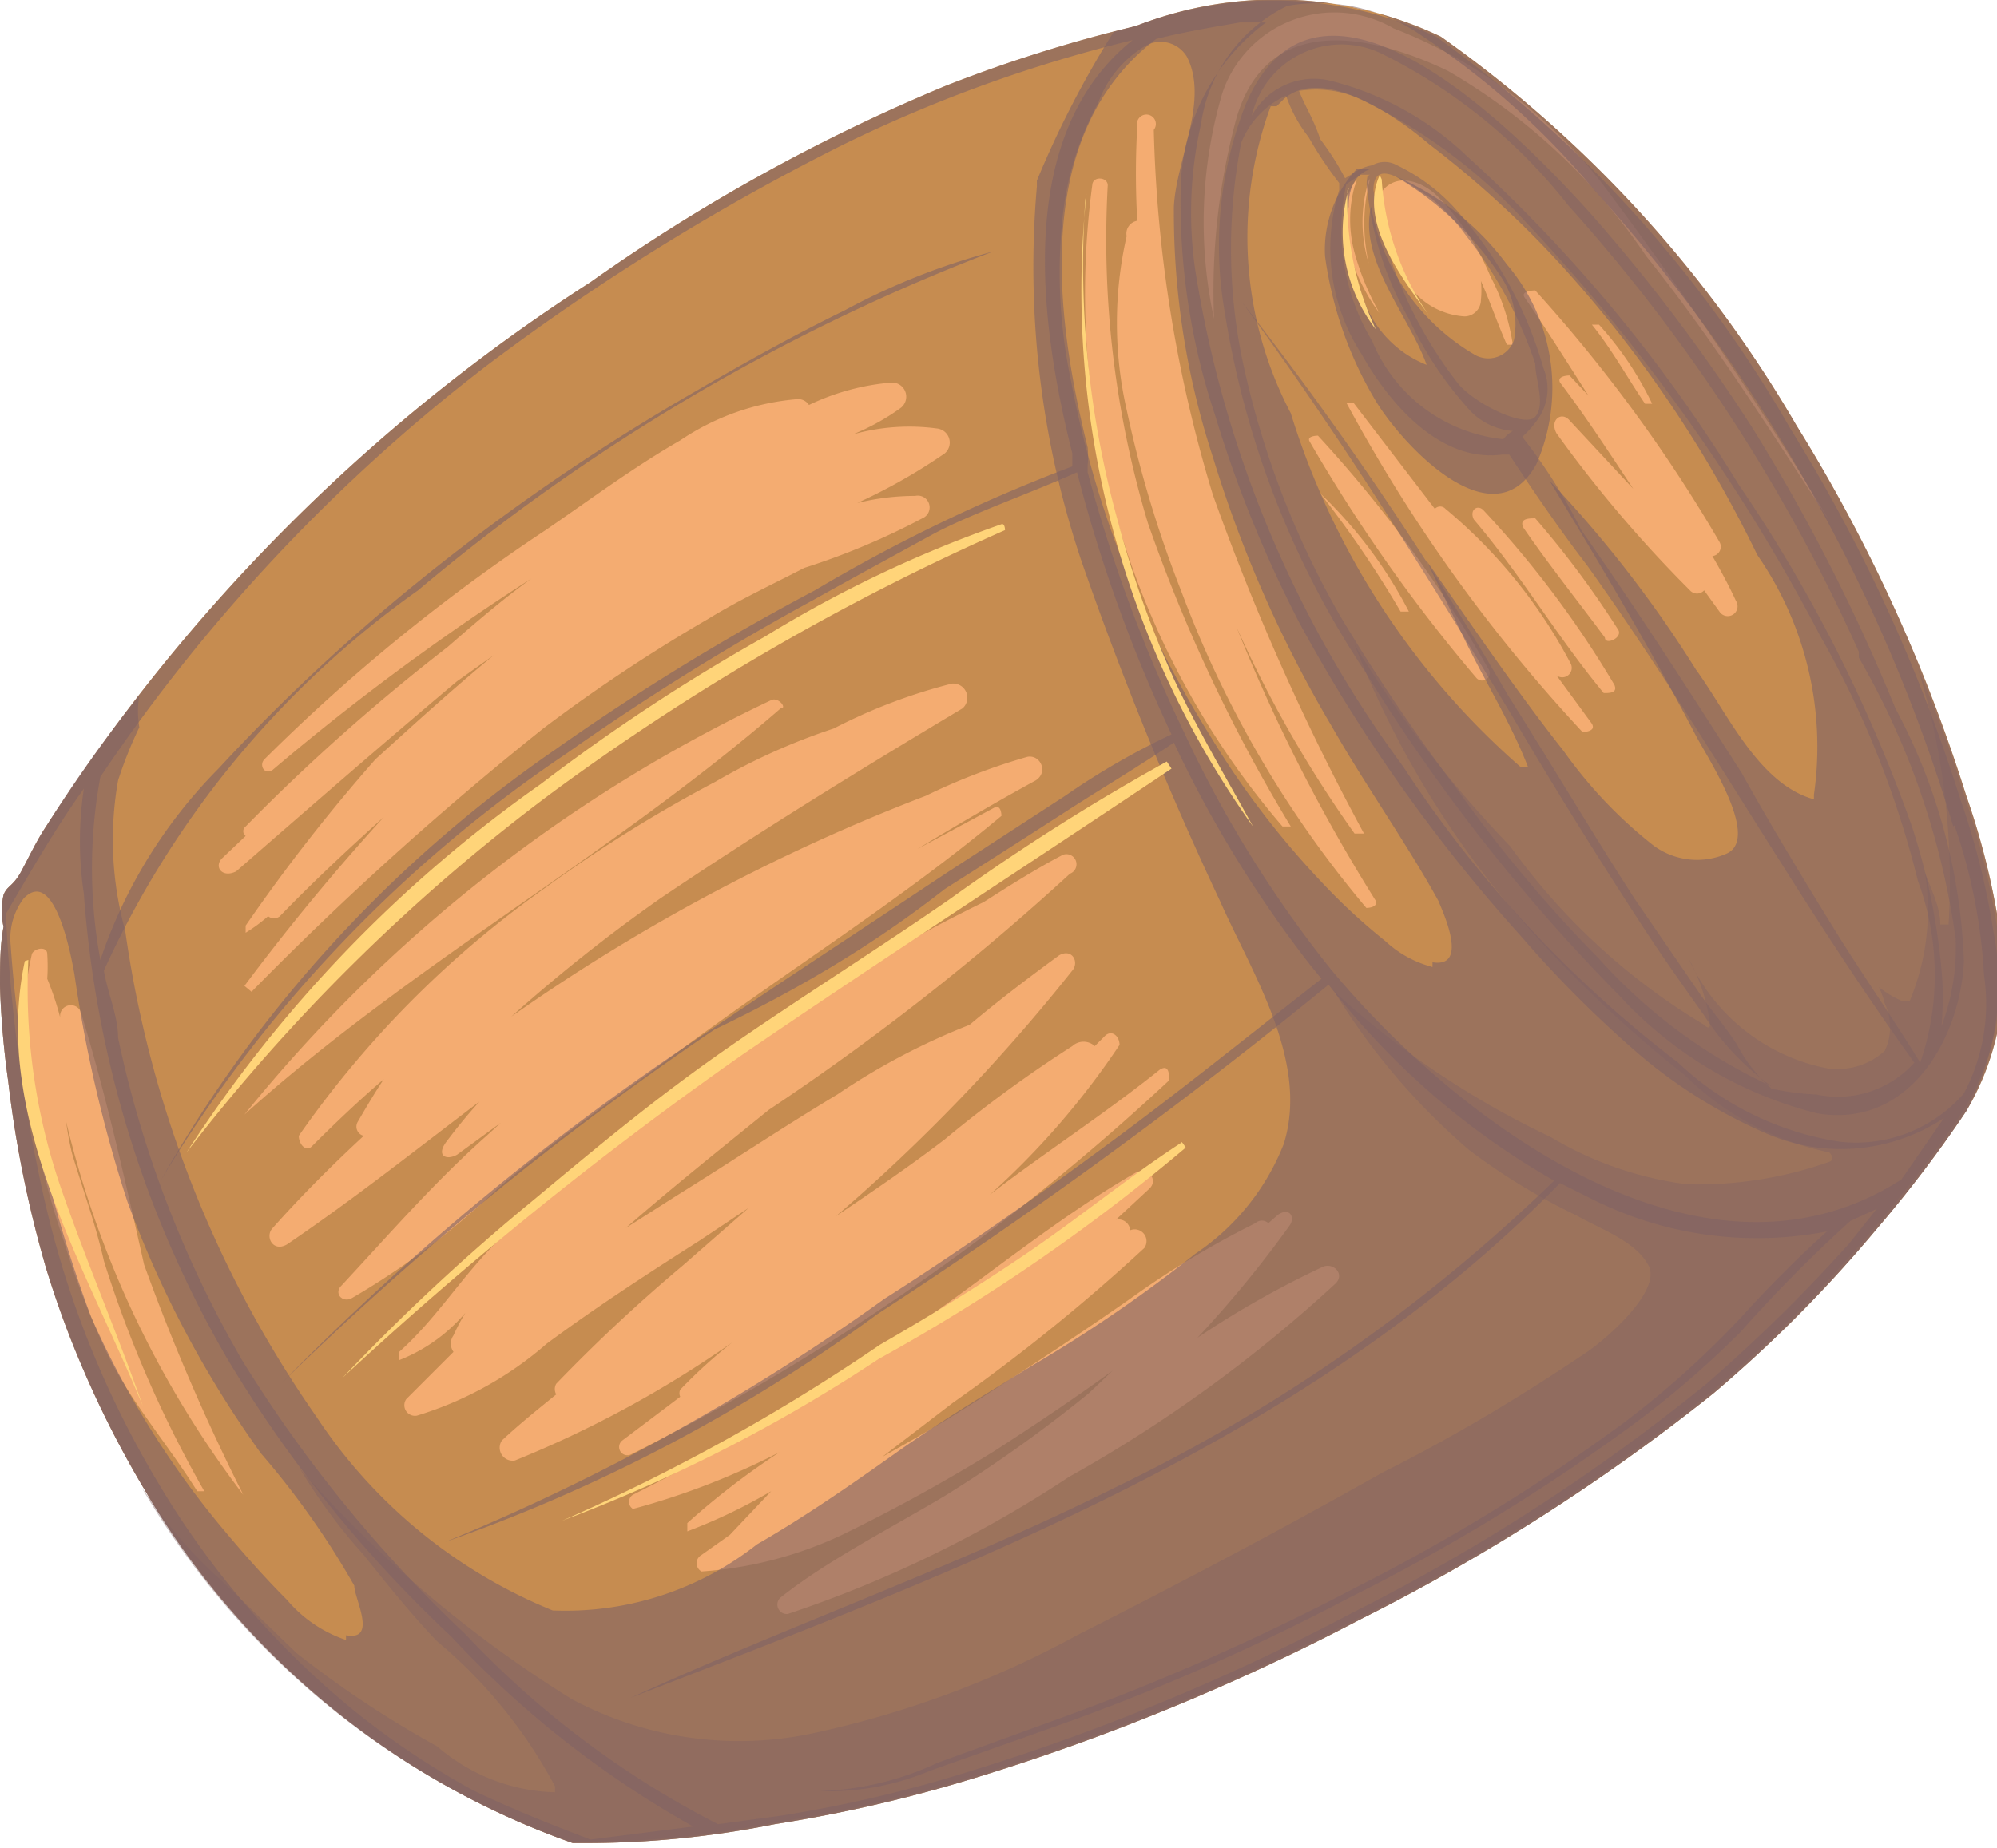 <svg xmlns="http://www.w3.org/2000/svg" viewBox="0 0 16.91 15.65"><defs><style>.cls-1{isolation:isolate;}.cls-2{fill:#c68c50;}.cls-3{opacity:0.8;}.cls-4{fill:#ffb479;}.cls-5,.cls-6,.cls-7{fill:#806365;mix-blend-mode:multiply;}.cls-5{opacity:0.6;}.cls-6{opacity:0.4;}.cls-7{opacity:0.5;}.cls-8{fill:#ffd479;}</style></defs><g class="cls-1"><g id="Слой_2" data-name="Слой 2"><g id="Layer_1" data-name="Layer 1"><path class="cls-2" d="M12.2.31A3.25,3.25,0,0,0,9.62.22,12.09,12.09,0,0,0,8,.73a15.47,15.47,0,0,0-3,1.66A15.3,15.3,0,0,0,.39,7c-.08.12-.14.25-.21.38s-.12.12-.15.2a.62.62,0,0,0,0,.27C0,8,0,8.19,0,8.35a7.38,7.38,0,0,0,.07.81,9.62,9.62,0,0,0,.32,1.58,8.18,8.18,0,0,0,.32.87,8.68,8.68,0,0,0,.51,1,6.84,6.84,0,0,0,3.63,3h.08a8.12,8.12,0,0,0,1.63-.16,12.18,12.18,0,0,0,1.69-.39,18.93,18.93,0,0,0,3.26-1.34,17,17,0,0,0,3-1.92,11.32,11.32,0,0,0,1.38-1.39,10.66,10.66,0,0,0,.76-1,2.26,2.26,0,0,0,.28-1.55,6.33,6.33,0,0,0-.28-1.12,13.75,13.75,0,0,0-1.44-3.14A10.47,10.47,0,0,0,12.2.31Z"/><g class="cls-3"><path class="cls-4" d="M6.53,5.93A12.73,12.73,0,0,0,2.07,9.44s0,0,0,0C3.48,8.17,5.17,7.25,6.61,6,6.67,6,6.59,5.9,6.53,5.93Z"/><path class="cls-4" d="M8.7,6.41a5.26,5.26,0,0,0-.86.33h0A16.12,16.12,0,0,0,4.33,8.61a13.74,13.74,0,0,1,1.26-1C6.42,7.05,7.28,6.52,8.15,6a.12.12,0,0,0-.09-.21,4.67,4.67,0,0,0-1,.38,5.27,5.27,0,0,0-1,.45,11.75,11.75,0,0,0-1.43.89A8.58,8.58,0,0,0,2.53,9.62c0,.07.06.14.11.09.2-.2.4-.39.61-.57-.08.12-.15.24-.22.36a.08.08,0,0,0,.05.12c-.27.25-.53.51-.77.78-.07.07,0,.21.12.14.56-.38,1.09-.8,1.63-1.21-.1.11-.19.22-.28.34s0,.16.09.11l.37-.27-.12.11c-.44.39-.83.84-1.23,1.27-.06.06,0,.14.08.11a6.59,6.59,0,0,0,1.24-.93c.48-.41,1-.77,1.53-1.16.9-.67,1.88-1.28,2.74-2,0,0,0-.1-.06-.07l-.65.35c.33-.2.67-.4,1-.58C8.88,6.54,8.81,6.39,8.7,6.41Z"/><path class="cls-4" d="M9,7.24c-.23.12-.45.26-.67.4h0A13.77,13.77,0,0,0,5.65,9.36c-.44.32-.86.66-1.27,1s-.63.76-1,1.09c0,0,0,.09,0,.07a1.41,1.41,0,0,0,.56-.4,1.74,1.74,0,0,0-.1.19.12.12,0,0,0,0,.14l-.4.4a.09.09,0,0,0,.09.14,3,3,0,0,0,1.1-.61c.42-.31.85-.59,1.29-.87l.42-.28-.56.49a13.84,13.84,0,0,0-1.07,1,.09.09,0,0,0,0,.09c-.16.13-.31.25-.46.39a.11.11,0,0,0,.11.17,9.23,9.23,0,0,0,1.84-1,4.28,4.28,0,0,0-.44.4.07.07,0,0,0,0,.06l-.49.37a.07.07,0,0,0,.07.12A19.4,19.4,0,0,0,9.9,9.15c0-.05,0-.14-.08-.09-.46.37-1,.72-1.44,1.06a6.7,6.7,0,0,0,1.1-1.27c0-.07-.06-.13-.12-.08l-.09.09a.14.14,0,0,0-.19,0A10.79,10.79,0,0,0,8,9.65c-.3.23-.61.44-.92.65l0,0a15.21,15.21,0,0,0,2-2.08c.06-.07,0-.19-.11-.13-.26.19-.51.38-.76.59a5.72,5.72,0,0,0-1.12.59c-.45.27-.9.57-1.35.85l-.44.28c.39-.34.79-.66,1.21-1a21,21,0,0,0,2.55-2A.08.08,0,0,0,9,7.24Z"/><path class="cls-4" d="M11.2,10.73a8,8,0,0,0-1.06.6,9.56,9.56,0,0,0,.78-.95c.05-.07,0-.16-.1-.09l-.08.07a.08.08,0,0,0-.11,0A7.6,7.6,0,0,0,9.57,11c-.4.28-.81.55-1.23.82s-.57.35-.87.52l.6-.46a15.72,15.72,0,0,0,1.62-1.31.1.1,0,0,0-.12-.15l0,0a.1.1,0,0,0-.12-.09l.28-.26c.08-.07,0-.19-.11-.14-.73.42-1.4,1-2.09,1.45a19,19,0,0,1-2.17,1.28.07.07,0,0,0,0,.12,6.24,6.24,0,0,0,1.24-.48,6.47,6.47,0,0,0-.78.6s0,.09,0,.07a4.63,4.63,0,0,0,.71-.34L6.18,13l-.24.17a.08.08,0,0,0,0,.14A3.33,3.33,0,0,0,7.13,13a14.61,14.61,0,0,0,1.29-.71c.34-.22.67-.44,1-.68l-.2.19A11.59,11.59,0,0,1,8,12.67c-.47.28-1,.55-1.39.86a.08.08,0,0,0,.06.14,10.09,10.09,0,0,0,2.38-1.16,11.86,11.86,0,0,0,2.26-1.64C11.39,10.79,11.29,10.69,11.2,10.73Z"/><path class="cls-4" d="M7.94,3.63l0,0a1.76,1.76,0,0,0-.72.05,1.94,1.94,0,0,0,.4-.22.12.12,0,0,0-.07-.22,2,2,0,0,0-.7.19.11.11,0,0,0-.09-.05,2.07,2.07,0,0,0-1,.35c-.4.23-.76.5-1.14.76A15.51,15.51,0,0,0,2.24,6.43c-.05.05,0,.14.07.09A20.29,20.29,0,0,1,4.5,4.9c-.25.18-.48.38-.71.58A16.83,16.83,0,0,0,2.08,7a.05.05,0,0,0,0,.08l-.2.19c-.07.07,0,.17.12.11.62-.54,1.24-1.08,1.87-1.61l.31-.22c-.34.28-.67.58-1,.88A14.89,14.89,0,0,0,2.08,7.84s0,.08,0,.06a1.33,1.33,0,0,0,.19-.14.08.08,0,0,0,.1,0c.28-.29.58-.57.88-.84A18.86,18.86,0,0,0,2.07,8.35a0,0,0,1,0,.06.05A27.46,27.46,0,0,1,4.6,6.17,13.89,13.89,0,0,1,6,5.24c.26-.16.54-.29.81-.43a6.05,6.05,0,0,0,1-.42.1.1,0,0,0-.06-.19,2.05,2.05,0,0,0-.49.06A4.88,4.88,0,0,0,8,3.84.12.12,0,0,0,7.94,3.63Z"/><path class="cls-4" d="M.51,8.62v0A2.47,2.47,0,0,0,.4,8.29l0,0a1.55,1.55,0,0,0,0-.21c0-.07-.11-.05-.13,0A2.79,2.79,0,0,0,.32,9.5c0,.07,0,.14,0,.22a7.1,7.1,0,0,0,.22.79,7.06,7.06,0,0,0,.39,1c.2.39.51.75.74,1.12,0,0,.08,0,.06,0a9.93,9.93,0,0,1-.85-1.95c-.07-.31-.18-.61-.27-.91a2.56,2.56,0,0,1-.05-.27,8.46,8.46,0,0,0,1.5,3.16s.06,0,0,0a17.62,17.62,0,0,1-.84-1.95C1.06,10,.9,9.28.69,8.59A.09.09,0,0,0,.51,8.62Z"/><path class="cls-4" d="M9.25,1.56A6.93,6.93,0,0,0,10.86,7S11,7,10.93,7A13.59,13.59,0,0,1,9.72,4.43a8.35,8.35,0,0,1-.34-2.86C9.38,1.5,9.26,1.49,9.25,1.56Z"/><path class="cls-4" d="M9.63,1.07a7.09,7.09,0,0,0,0,.8A.11.11,0,0,0,9.54,2a3.32,3.32,0,0,0,0,1.47A9.71,9.71,0,0,0,10,5a9.09,9.09,0,0,0,1.57,2.69s.1,0,.08-.06a14.46,14.46,0,0,1-1.18-2.32,10.09,10.09,0,0,0,1,1.75s.11,0,.08,0a20.42,20.42,0,0,1-1.28-2.87,11.54,11.54,0,0,1-.5-3.09A.08.08,0,1,0,9.63,1.07Z"/><path class="cls-4" d="M12.24,4.31a.06.06,0,0,0-.09,0l-.69-.9s-.08,0-.06,0a13.43,13.43,0,0,0,2,2.79s.12,0,.08-.07l-.3-.41,0,0a.08.08,0,0,0,.12-.1A4.31,4.31,0,0,0,12.24,4.31Z"/><path class="cls-4" d="M12.56,4.32c-.05-.05-.12,0-.08.08.4.47.71,1,1.1,1.47.05,0,.12,0,.09-.07A8.54,8.54,0,0,0,12.56,4.32Z"/><path class="cls-4" d="M13,4.39c-.05,0-.14,0-.1.08.22.32.46.62.69.93,0,.07.16,0,.11-.07A7.9,7.9,0,0,0,13,4.39Z"/><path class="cls-4" d="M11.16,3.69s-.1,0-.07.05a13.56,13.56,0,0,0,1.41,2,.06.06,0,0,0,.1-.08A10.71,10.71,0,0,0,11.16,3.69Z"/><path class="cls-4" d="M13,2.46s-.13,0-.09.06c.18.26.36.55.54.83l-.16-.17s-.11,0-.08.06c.22.29.42.6.62.9l-.54-.58c-.07-.08-.17,0-.11.11A10.69,10.69,0,0,0,14.31,5a.08.08,0,0,0,.12,0l.13.18a.08.08,0,0,0,.14-.09c-.06-.13-.13-.26-.2-.38a.08.08,0,0,0,.06-.12A12.68,12.68,0,0,0,13,2.46Z"/><path class="cls-4" d="M12.19,1.68c-.11-.12-.32-.22-.46-.09s0,.44.09.56a0,0,0,0,0,0,0,.63.63,0,0,0,.58.53.14.14,0,0,0,.14-.14.78.78,0,0,0,0-.16c.08.18.14.36.22.54a0,0,0,0,0,.05,0,1.8,1.8,0,0,0-.19-.58A2.13,2.13,0,0,0,12.19,1.68Z"/><path class="cls-4" d="M11.48,1.53c-.23.31,0,.86.2,1.12,0,0,.05,0,0,0a2.28,2.28,0,0,1-.21-.51,1.07,1.07,0,0,1,0-.56S11.5,1.51,11.48,1.53Z"/><path class="cls-4" d="M11.59,1.53a1.19,1.19,0,0,0,0,.7,0,0,0,0,0,0,0,1.51,1.51,0,0,1,0-.67S11.61,1.49,11.59,1.53Z"/><path class="cls-4" d="M13.66,1.68A4.11,4.11,0,0,0,11.8.24a1,1,0,0,0-1.45.55,3.86,3.86,0,0,0-.07,1.91,0,0,0,1,0,0,0A5.64,5.64,0,0,1,10.47,1c.26-.89,1.12-.72,1.79-.4a5.14,5.14,0,0,1,1.68,1.57c.57.71,1.05,1.48,1.55,2.24,0,0,.06,0,0,0A32.66,32.66,0,0,0,13.66,1.68Z"/><path class="cls-4" d="M11.18,4.18a0,0,0,1,0,0,0,8.84,8.84,0,0,1,.68,1,0,0,0,0,0,.07,0A3.76,3.76,0,0,0,11.18,4.18Z"/><path class="cls-4" d="M13.54,2.75s-.08,0-.06,0c.17.21.3.45.45.67,0,0,.08,0,.06,0A2.77,2.77,0,0,0,13.54,2.75Z"/></g><path class="cls-5" d="M11.81,1.49a2.69,2.69,0,0,1,.89.84.72.72,0,0,1,.12.55.23.23,0,0,1-.34.12,1.83,1.83,0,0,1-.87-1.25c-.11.45.33.94.47,1.34,0,0,0,.05,0,0a.93.93,0,0,1-.56-.64,1.29,1.29,0,0,1-.1-.7s0,0,0,0c0-.2.09-.29.19-.32h-.12a1,1,0,0,0-.27.74,3.23,3.23,0,0,0,.42,1.21c.21.36,1,1.23,1.37.55a1.61,1.61,0,0,0-.25-1.69A2.3,2.3,0,0,0,11.81,1.49Z"/><path class="cls-5" d="M16.88,7.89a6.33,6.33,0,0,0-.28-1.12,13.75,13.75,0,0,0-1.44-3.14,10.47,10.47,0,0,0-3-3.32A3.25,3.25,0,0,0,9.62.22L9.43.27a8.36,8.36,0,0,0-.65,1.26l0,0s0,0,0,.05a7.82,7.82,0,0,0,.38,3.18,29.75,29.75,0,0,0,1.17,2.87c.27.61.76,1.36.54,2.06a2,2,0,0,1-.75.93,11.85,11.85,0,0,1-1.37.94c-.39.24-.79.48-1.17.75s-.77.54-1.17.77a2.62,2.62,0,0,1-1.73.56A4.37,4.37,0,0,1,2.68,12,9.51,9.51,0,0,1,1.06,7.88,2.87,2.87,0,0,1,1,6.61a3.52,3.52,0,0,1,.18-.45.8.8,0,0,1,0-.27A11.86,11.86,0,0,0,.39,7c-.08.12-.14.25-.21.38s-.12.12-.15.2a.62.62,0,0,0,0,.27C0,8,0,8.19,0,8.35a7.38,7.38,0,0,0,.07.81,9.62,9.62,0,0,0,.32,1.58,8.18,8.18,0,0,0,.32.87,8.68,8.68,0,0,0,.51,1,6.84,6.84,0,0,0,3.63,3h.08a8.12,8.12,0,0,0,1.63-.16,12.18,12.18,0,0,0,1.69-.39,18.93,18.93,0,0,0,3.26-1.34,17,17,0,0,0,3-1.92,11.32,11.32,0,0,0,1.38-1.39,10.66,10.66,0,0,0,.76-1A2.26,2.26,0,0,0,16.88,7.89Zm-13.95,6a1.12,1.12,0,0,1-.5-.34c-.21-.21-.41-.44-.6-.67A7.62,7.62,0,0,1,.77,11.15,11.3,11.3,0,0,1,.09,8s0,0,0,0a.56.56,0,0,1,.11-.39c.27-.28.41.53.43.64a11.51,11.51,0,0,0,.45,1.93,8.87,8.87,0,0,0,1.13,2.13A7,7,0,0,1,3,13.43C3,13.54,3.2,13.9,2.93,13.85Zm9.2-5.7a.93.93,0,0,1-.4-.22,5.08,5.08,0,0,1-.54-.5,7.23,7.23,0,0,1-.95-1.25A8.68,8.68,0,0,1,9.07,3.23,4.44,4.44,0,0,1,9,1.82,2.6,2.6,0,0,1,9.3.87.93.93,0,0,1,9.68.4a.26.26,0,0,1,.37.08c.19.37-.09.87-.11,1.27a6.66,6.66,0,0,0,.33,2.12,10.42,10.42,0,0,0,1,2.27c.29.51.64,1,.91,1.49C12.22,7.73,12.44,8.2,12.13,8.15Zm3.23-1.42s0,0,0,0c-.47-.13-.73-.73-1-1.1a10.07,10.07,0,0,0-1.24-1.6c.43.71.86,1.43,1.24,2.16.1.19.55.87.26,1A.62.62,0,0,1,14,7.16a3.84,3.84,0,0,1-.76-.8c-.41-.52-.78-1.07-1.16-1.61l.3.62c.18.38.41.74.56,1.13a0,0,0,0,1-.06,0,6.55,6.55,0,0,1-1.95-3A3.21,3.21,0,0,1,10.76.9s0,0,.05,0l.06-.06c.34-.3,1,.18,1.23.38a8.52,8.52,0,0,1,1.24,1.16,10.29,10.29,0,0,1,1.54,2.32A2.85,2.85,0,0,1,15.36,6.73Z"/><path class="cls-6" d="M16.5,7.83a0,0,0,0,1-.07,0c0-.15-.08-.3-.13-.44a2,2,0,0,1-.13,1.09s0,0-.06,0a.82.82,0,0,1-.2-.12.78.78,0,0,1,.05.14.47.47,0,0,1,0,.4.6.6,0,0,1-.48.15,1.63,1.63,0,0,1-1.18-.93,1.54,1.54,0,0,1,.18.56s0,.05-.05,0a5.49,5.49,0,0,1-1.64-1.51,9.88,9.88,0,0,1-1.32-1.71A8,8,0,0,0,13.07,8a10.52,10.52,0,0,0,1.2,1.11,2.42,2.42,0,0,0,1.22.65s.06.06,0,.08a3.33,3.33,0,0,1-1.21.19,3,3,0,0,1-1.15-.4A7.42,7.42,0,0,1,11.3,8.4a5.66,5.66,0,0,0,1.14,1.34,5.38,5.38,0,0,0,.92.56c.19.11.49.21.6.42s-.35.62-.55.75c-.55.37-1.12.71-1.7,1-.85.48-1.72.94-2.59,1.38a8.28,8.28,0,0,1-2.19.82,3,3,0,0,1-2.09-.28,10.22,10.22,0,0,1-2.3-1.95,4.75,4.75,0,0,0,.54.73c.2.25.4.5.62.73a4.14,4.14,0,0,1,1,1.23s0,0,0,.05a1.59,1.59,0,0,1-1-.39A8.64,8.64,0,0,1,2.51,14l-.63-.61a3.56,3.56,0,0,1-.46-.49l-.22-.3,0,0a6.84,6.84,0,0,0,3.63,3h.08a8.12,8.12,0,0,0,1.63-.16,12.18,12.18,0,0,0,1.69-.39,18.93,18.93,0,0,0,3.26-1.34,17,17,0,0,0,3-1.92,11.32,11.32,0,0,0,1.38-1.39,10.66,10.66,0,0,0,.76-1,2.26,2.26,0,0,0,.28-1.55,6.33,6.33,0,0,0-.28-1.12,9.74,9.74,0,0,0-.39-1.07A6.13,6.13,0,0,1,16.5,7.83Z"/><path class="cls-5" d="M12.2.31A3.25,3.25,0,0,0,9.62.22,12.09,12.09,0,0,0,8,.73a15.47,15.47,0,0,0-3,1.66A15.3,15.3,0,0,0,.39,7c-.08.12-.14.25-.21.38s-.12.12-.15.2a.62.62,0,0,0,0,.27C0,8,0,8.19,0,8.35a7.38,7.38,0,0,0,.07.81,9.62,9.62,0,0,0,.32,1.58,8.18,8.18,0,0,0,.32.87,8.68,8.68,0,0,0,.51,1,6.84,6.84,0,0,0,3.63,3h.08a8.12,8.12,0,0,0,1.63-.16,12.18,12.18,0,0,0,1.69-.39,18.93,18.93,0,0,0,3.26-1.34,17,17,0,0,0,3-1.92,11.32,11.32,0,0,0,1.38-1.39,10.66,10.66,0,0,0,.76-1,2.26,2.26,0,0,0,.28-1.55,6.33,6.33,0,0,0-.28-1.12,13.75,13.75,0,0,0-1.44-3.14A10.47,10.47,0,0,0,12.2.31ZM5,15.58c-.34-.13-.67-.26-1-.42a6.8,6.8,0,0,1-1-.67,7.3,7.3,0,0,1-1.66-1.93,8.23,8.23,0,0,1-.95-2.34A13.8,13.8,0,0,1,.05,7.74C.26,7.38.48,7,.71,6.68a3,3,0,0,0,0,.89A9.16,9.16,0,0,0,1.92,11.5a10.82,10.82,0,0,0,1.9,2.36,8.43,8.43,0,0,0,2.05,1.61Zm10.66-5.05a13.59,13.59,0,0,1-1.21,1.19,16.47,16.47,0,0,1-3,1.94A18.6,18.6,0,0,1,8.22,15a11.21,11.21,0,0,1-1.62.38l-.52.07a7.82,7.82,0,0,1-2.14-1.61,11.42,11.42,0,0,1-1.89-2.32A9.24,9.24,0,0,1,1,8.79c0-.19-.09-.38-.12-.57A8,8,0,0,1,3.54,5,16.93,16.93,0,0,1,8.41,2.13s0-.06,0,0a5.71,5.71,0,0,0-1.26.5c-.43.21-.86.45-1.27.69a17.8,17.8,0,0,0-2.33,1.6,16,16,0,0,0-1.7,1.59,4.2,4.2,0,0,0-1,1.62,4.26,4.26,0,0,1,0-1.55A14.8,14.8,0,0,1,4.13,3.09a19.54,19.54,0,0,1,3-1.86A12,12,0,0,1,9.59.34c-1,.8-.79,2.39-.51,3.5l0,.11A13.87,13.87,0,0,0,6.9,5,20.13,20.13,0,0,0,4.7,6.35,11,11,0,0,0,1.36,10s0,0,0,0A11.49,11.49,0,0,1,4.8,6.38a21.42,21.42,0,0,1,2.09-1.3c.34-.19.69-.38,1-.55S8.72,4.18,9.12,4a12.51,12.51,0,0,0,.8,2.22,6.19,6.19,0,0,0-.9.52l-1,.65c-.66.44-1.32.87-2,1.33a22.08,22.08,0,0,0-3.64,3s0,0,0,0a26.26,26.26,0,0,1,3.67-3C6.76,8.38,7.4,8,8,7.53c.33-.21.66-.42,1-.64s.63-.39.94-.6a9.88,9.88,0,0,0,1.16,1.89l.09.11c-.59.46-1.17.93-1.78,1.38S8.15,10.58,7.49,11a18.26,18.26,0,0,1-3.72,2.06s0,0,0,0a14,14,0,0,0,3.66-1.93,43.39,43.39,0,0,0,3.82-2.79A6.45,6.45,0,0,0,13.16,10a14.18,14.18,0,0,1-3.7,2.59c-1.34.67-2.76,1.17-4.12,1.79,0,0,0,0,0,0,2.81-1.09,5.72-2.16,7.87-4.36h0l.32.16a3.11,3.11,0,0,0,1.94.25,9.78,9.78,0,0,0-.72.72,7.75,7.75,0,0,1-1,.9,16,16,0,0,1-2.24,1.38,20.19,20.19,0,0,1-2.47,1.1l-1.1.4a2.54,2.54,0,0,1-1,.24s0,0,0,0A2.21,2.21,0,0,0,7.87,15L9,14.6a18.85,18.85,0,0,0,2.43-1.07,16.32,16.32,0,0,0,2.31-1.4,8,8,0,0,0,1-.85,11.79,11.79,0,0,1,.93-.94l.22-.1Zm.44-.54c-1.68,1.08-3.76-.49-4.83-1.78a9.84,9.84,0,0,1-1.24-2s0,0,0,0A12.51,12.51,0,0,1,9.21,4h0s0-.08,0-.06h0a.83.83,0,0,0,0-.15c-.28-1.13-.47-2.66.58-3.46.24-.06.48-.1.71-.14l.22,0A1.8,1.8,0,0,0,10,1.52a5.7,5.7,0,0,0,.29,2A10.31,10.31,0,0,0,11,5.27a13.75,13.75,0,0,0,1.88,2.66,9.64,9.64,0,0,0,1,1,4.3,4.3,0,0,0,1.1.68,1.58,1.58,0,0,0,1.48-.14Zm.45-3a4.62,4.62,0,0,1,.25,1.27,1.62,1.62,0,0,1-.17,1,1.21,1.21,0,0,1-1.05.41A2.55,2.55,0,0,1,14.21,9a10.13,10.13,0,0,1-2.33-2.51,9.58,9.58,0,0,1-1.76-4.21,3.39,3.39,0,0,1,.05-1.23,1.32,1.32,0,0,1,.73-1,1.53,1.53,0,0,1,1.15.26A6.71,6.71,0,0,1,13.5,1.61,14.05,14.05,0,0,1,16.54,7Z"/><path class="cls-7" d="M14.83,3.61a14.9,14.9,0,0,0-1.36-1.8c-.54-.6-2.28-2.43-2.92-.93a3.27,3.27,0,0,0-.18,1.76,7.66,7.66,0,0,0,1.19,3.05,15.37,15.37,0,0,0,2.15,2.74,3.39,3.39,0,0,0,1.68,1c.78.13,1.21-.64,1.24-1.29A4.9,4.9,0,0,0,16.05,6,15.75,15.75,0,0,0,14.83,3.61ZM16.21,9h0a.87.87,0,0,1-.83.27A2.14,2.14,0,0,1,15,9.22a0,0,0,0,0,0,0,1.28,1.28,0,0,1-.29-.37c-.09-.14-.2-.27-.3-.41l-.57-.83c-.36-.56-.71-1.15-1.07-1.72a28.79,28.79,0,0,0-2.26-3.34s0,0,0,0c.83,1.13,1.56,2.3,2.28,3.49.34.58.7,1.16,1.07,1.73.18.28.37.55.57.83A2.2,2.2,0,0,0,15,9.2a4.48,4.48,0,0,1-1.46-1.08A11.4,11.4,0,0,1,12.35,6.7a16.48,16.48,0,0,1-1-1.48A7.43,7.43,0,0,1,10.51,3a4.69,4.69,0,0,1,0-1.79.74.74,0,0,1,.38-.4,1.19,1.19,0,0,0,.19.35,3.3,3.3,0,0,0,.26.39l0,.06s0,0,0,0A1.65,1.65,0,0,0,11.53,3c.23.41.66.92,1.19.85a.05.05,0,0,0,0,0l.06,0c.21.32.43.64.66.94h0C14.4,6.13,15.22,7.63,16.21,9ZM12.34,3.24a3.62,3.62,0,0,1-.71-1.63c0-.32.36,0,.49.07a1.72,1.72,0,0,1,.29.31A3.62,3.62,0,0,1,13,3.08c0,.13.09.35,0,.45S12.47,3.41,12.34,3.24Zm-.76-1.75a.33.33,0,0,0,0,.14h0a2.75,2.75,0,0,0,.35,1.07,3.12,3.12,0,0,0,.52.78.56.56,0,0,0,.36.17,0,0,0,0,0,0,0,.27.27,0,0,0-.08.07,1.35,1.35,0,0,1-1.11-.83,1.83,1.83,0,0,1-.22-1.33l.12-.08.08,0ZM16.26,9c-.24-.39-.5-.76-.74-1.15S15,7,14.75,6.55c-.44-.69-.89-1.39-1.36-2.06a4.59,4.59,0,0,0-.5-.79A.77.77,0,0,0,13,3.58a.45.45,0,0,0,.07-.46,3.41,3.41,0,0,0-.71-1.31,1.61,1.61,0,0,0-.53-.41.21.21,0,0,0-.21,0,.39.39,0,0,0-.15.06l-.08.05a2.3,2.3,0,0,0-.21-.33C11.12,1,11.05.9,11,.77a.91.91,0,0,1,.58.1,4.65,4.65,0,0,1,1.33,1,15.78,15.78,0,0,1,2.5,3.51,8.15,8.15,0,0,1,.83,2.08A2.29,2.29,0,0,1,16.26,9Zm-.52-3.43a6.55,6.55,0,0,1,.82,2.38,1.86,1.86,0,0,1-.12.74,2.57,2.57,0,0,0,0-.48A5.52,5.52,0,0,0,16.19,7a12.56,12.56,0,0,0-1.47-2.9,12.71,12.71,0,0,0-2.29-2.77A2.58,2.58,0,0,0,11.25.68a.6.6,0,0,0-.65.3A.78.78,0,0,1,11.69.45a4.6,4.6,0,0,1,1.59,1.29A14.55,14.55,0,0,1,15.74,5.52Z"/><path class="cls-8" d="M8.48,4.44a10.33,10.33,0,0,0-2,.95,16,16,0,0,0-1.9,1.25,11.31,11.31,0,0,0-3,3.12s0,0,0,0A15.89,15.89,0,0,1,4.68,6.71,20.32,20.32,0,0,1,8.51,4.49S8.51,4.43,8.48,4.44Z"/><path class="cls-8" d="M9.88,6.45A18.23,18.23,0,0,0,8.05,7.61c-.62.43-1.26.83-1.88,1.26s-1.12.85-1.66,1.3a17.63,17.63,0,0,0-1.61,1.5s0,0,0,0A31.8,31.8,0,0,1,6.29,8.93c1.2-.82,2.42-1.61,3.63-2.42A0,0,0,0,0,9.88,6.45Z"/><path class="cls-8" d="M10,9.68c-.43.28-.82.6-1.24.89s-.86.56-1.31.82a16.43,16.43,0,0,1-2.69,1.49s0,0,0,0a13.29,13.29,0,0,0,2.68-1.37,16,16,0,0,0,2.6-1.79S10,9.65,10,9.68Z"/><path class="cls-8" d="M9.2,1.64A7.82,7.82,0,0,0,10.61,7s.05,0,0,0c-.23-.42-.47-.82-.67-1.25a8.62,8.62,0,0,1-.47-1.32,8.15,8.15,0,0,1-.28-2.74A0,0,0,0,0,9.2,1.64Z"/><path class="cls-8" d="M11.42,1.6a1.35,1.35,0,0,0,.23,1.19,0,0,0,0,0,0,0,2.55,2.55,0,0,1-.24-1.18S11.42,1.59,11.42,1.6Z"/><path class="cls-8" d="M11.68,1.49c-.18.41.22.9.44,1.21a0,0,0,1,0,0,0,2.25,2.25,0,0,1-.42-1.18S11.68,1.47,11.68,1.49Z"/><path class="cls-8" d="M.21,8.14c-.28,1.32.52,2.6,1,3.77h0C1,11.31.75,10.73.54,10.13a5.18,5.18,0,0,1-.3-2A0,0,0,0,0,.21,8.14Z"/></g></g></g></svg>